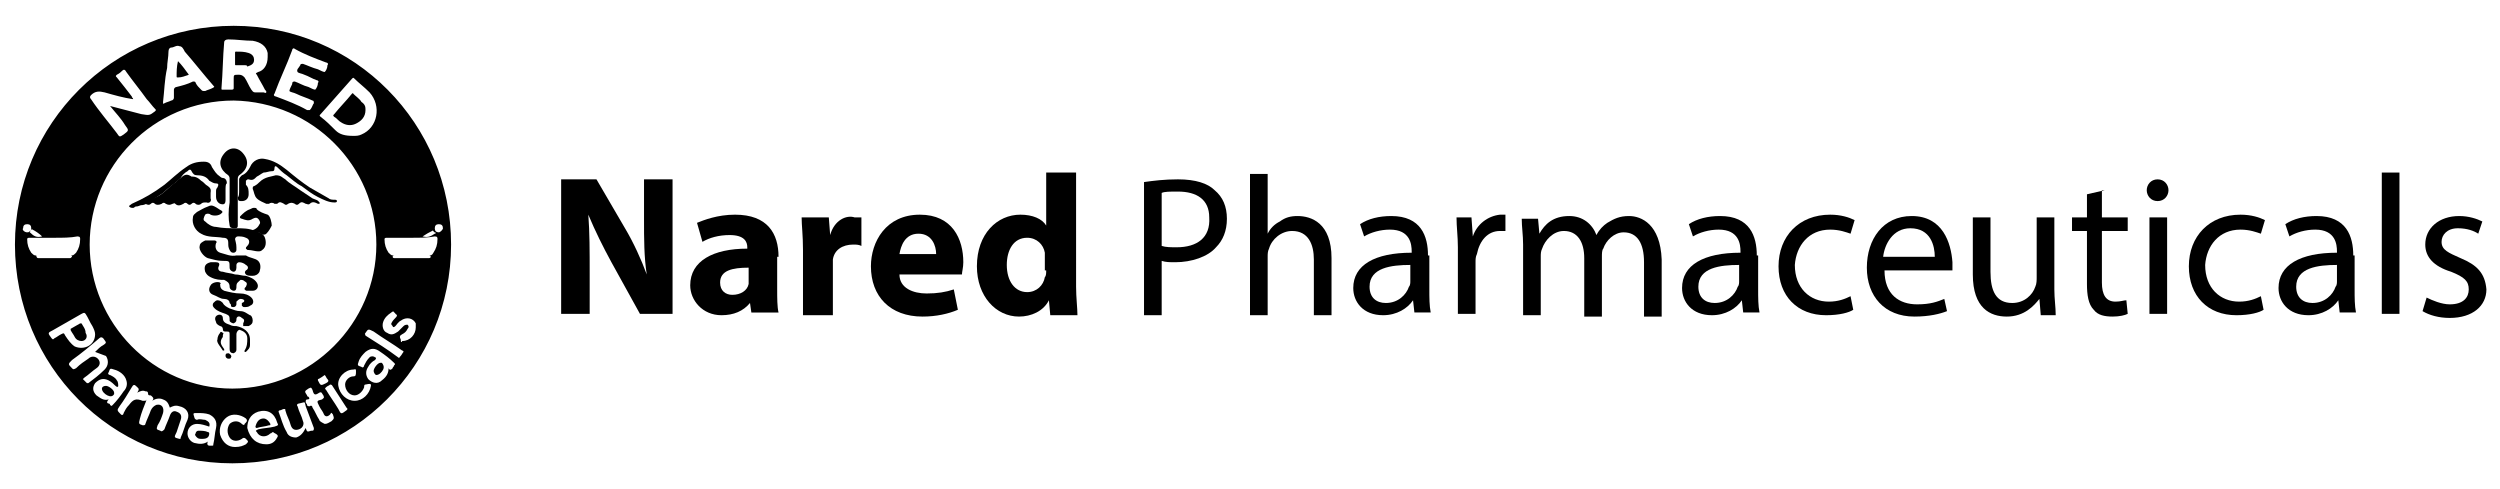 <?xml version="1.0" encoding="utf-8"?>
<!-- Generator: Adobe Illustrator 28.0.0, SVG Export Plug-In . SVG Version: 6.00 Build 0)  -->
<svg version="1.1" id="Layer_1" xmlns="http://www.w3.org/2000/svg" xmlns:xlink="http://www.w3.org/1999/xlink" x="0px" y="0px"
	 viewBox="0 0 184 36" style="enable-background:new 0 0 184 36;" xml:space="preserve">
<g>
	<path d="M33.2,18c0,8.9-7.2,16.1-16.1,16.1c-8.9,0-16-7.2-16-16.1c0-8.9,7.2-16.1,16.1-16.1C26.1,1.9,33.2,9.1,33.2,18z M27.7,18
		c0-5.8-4.7-10.5-10.5-10.6C11.3,7.4,6.6,12.2,6.6,18c0,5.8,4.7,10.6,10.5,10.6C22.9,28.6,27.7,23.8,27.7,18z M8.1,7.8
		C8.9,8,9.6,8.2,10.4,8.4c0.6,0.1,0.6,0.1,1-0.2c0.1-0.1,0.1-0.1,0-0.2c-0.2-0.2-0.4-0.5-0.6-0.7c-0.5-0.7-1-1.3-1.5-2
		C9.2,5.1,9.1,5.1,9,5.2C8.9,5.3,8.8,5.4,8.6,5.5c-0.1,0.1-0.1,0.1,0,0.2c0.4,0.5,0.8,1,1.1,1.4c0,0.1,0.1,0.1,0.1,0.2
		C9.1,7.2,8.4,7,7.7,6.8C7.3,6.7,7,6.7,6.7,7c-0.1,0.1-0.1,0.2,0,0.3C7.3,8.2,8,9,8.6,9.8c0.2,0.3,0.2,0.3,0.5,0.1
		c0.4-0.3,0.4-0.3,0.1-0.7C8.9,8.7,8.5,8.3,8.1,7.8z M19.7,4.2c0-0.1,0-0.2,0-0.3c-0.1-0.5-0.5-0.8-1.1-0.9C18,3,17.4,2.9,16.8,2.9
		c-0.2,0-0.3,0.1-0.3,0.2c-0.1,1.1-0.1,2.2-0.2,3.4c0,0.1,0,0.1,0.1,0.1c0.2,0,0.4,0,0.6,0c0.1,0,0.2,0,0.2-0.1c0-0.2,0-0.4,0-0.7
		c0-0.3,0-0.3,0.4-0.3c0.2,0,0.3,0.1,0.4,0.2c0.2,0.3,0.3,0.6,0.5,0.9c0.1,0.1,0.1,0.2,0.3,0.2c0.2,0,0.4,0,0.6,0
		c0.1,0,0.1,0.1,0.2,0c0-0.1,0-0.1-0.1-0.2c-0.2-0.4-0.4-0.7-0.6-1.1c-0.1-0.1-0.1-0.1,0.1-0.2C19.4,5.2,19.7,4.8,19.7,4.2z M26,10
		c0.2,0,0.4,0,0.6-0.1c1.2-0.5,1.5-2.1,0.6-3.1c-0.4-0.4-0.8-0.7-1.1-1c-0.1-0.1-0.1-0.1-0.2,0c-0.8,0.9-1.5,1.7-2.3,2.6
		c-0.1,0.1-0.1,0.1,0,0.2c0.4,0.3,0.7,0.6,1.1,1C25,9.9,25.4,10,26,10z M22.8,8.1C22.9,8.1,22.9,8.1,22.8,8.1
		C23,7.9,23,7.7,23.1,7.6c0-0.1,0-0.2-0.1-0.2c-0.4-0.2-0.8-0.3-1.2-0.5c-0.2-0.1-0.4-0.1-0.5-0.2c0-0.1,0.1-0.3,0.2-0.5
		C21.5,6,21.6,6,21.7,6c0.3,0.1,0.6,0.3,1,0.4c0.2,0.1,0.4,0.2,0.5,0.2c0.1-0.1,0.2-0.3,0.2-0.5c0.1-0.1,0-0.2-0.1-0.2
		c-0.3-0.1-0.6-0.3-0.9-0.4c-0.2-0.1-0.4-0.1-0.5-0.2c-0.1-0.2,0.1-0.3,0.2-0.5c0-0.1,0.1-0.1,0.2-0.1C22.6,4.8,23,5,23.4,5.1
		c0.2,0.1,0.4,0.2,0.5,0.2c0.1-0.1,0.2-0.3,0.2-0.5c0.1-0.1,0-0.2-0.1-0.2c-0.8-0.3-1.6-0.6-2.3-1c-0.1-0.1-0.2,0-0.2,0.1
		c-0.4,1.1-0.9,2.1-1.3,3.2c-0.1,0.1,0,0.2,0.1,0.2c0.8,0.3,1.6,0.6,2.3,1C22.7,8.1,22.8,8.1,22.8,8.1z M12,7.5c0,0.1,0,0.2,0.1,0.1
		c0.2-0.1,0.3-0.1,0.5-0.2c0.1,0,0.2-0.1,0.2-0.2c0-0.2,0-0.4,0-0.6c0-0.1,0.1-0.2,0.2-0.2c0.4-0.1,0.8-0.2,1.2-0.4
		c0.1,0,0.2,0,0.2,0.1c0.1,0.2,0.2,0.3,0.4,0.5c0.1,0.1,0.1,0.1,0.3,0.1c0.2-0.1,0.3-0.1,0.5-0.2c0.2-0.1,0.2-0.1,0.1-0.2
		c-0.7-0.8-1.4-1.7-2.1-2.5c-0.1-0.2-0.2-0.4-0.4-0.4c-0.2-0.1-0.4,0.1-0.6,0.1c-0.1,0-0.2,0.1-0.2,0.3c0,0.4-0.1,0.8-0.1,1.2
		C12.1,5.9,12.1,6.7,12,7.5z M10.8,29.4c-0.2,0.5-0.4,1-0.5,1.4c-0.1,0.4-0.1,0.4,0.2,0.5c0.1,0,0.2,0,0.2-0.1
		c0.1-0.3,0.3-0.7,0.4-1c0.1-0.2,0.2-0.3,0.4-0.4c0.4-0.1,0.6,0.2,0.5,0.6c-0.1,0.3-0.2,0.6-0.4,0.9c-0.1,0.3-0.1,0.3,0.2,0.4
		c0.1,0.1,0.2,0,0.3-0.1c0.1-0.3,0.3-0.7,0.4-1c0.1-0.3,0.3-0.4,0.5-0.3c0.3,0.1,0.4,0.3,0.3,0.6c-0.1,0.3-0.2,0.6-0.3,0.9
		c-0.2,0.4-0.2,0.4,0.2,0.5c0,0,0,0,0,0c0.1,0,0.1,0,0.1-0.1c0.2-0.4,0.3-0.9,0.5-1.3c0.2-0.5-0.1-0.9-0.6-1c-0.3-0.1-0.5,0-0.7,0.1
		c-0.1-0.3-0.2-0.5-0.5-0.6c-0.2-0.1-0.5-0.1-0.8,0.1c0.2-0.2,0-0.3-0.1-0.4c-0.1,0-0.2,0-0.2-0.1c0-0.2-0.1-0.2-0.2-0.2
		c-0.2-0.1-0.4,0-0.6,0.1c0.2-0.3,0.1-0.3-0.1-0.5c-0.1-0.1-0.2-0.1-0.3,0.1c-0.3,0.5-0.6,1-0.9,1.4c-0.2,0.3-0.2,0.3,0.1,0.6
		c0.1,0.1,0.2,0,0.2-0.1c0.1-0.2,0.2-0.4,0.4-0.6c0.3-0.4,0.5-0.5,1-0.3C10.7,29.5,10.8,29.5,10.8,29.4z M4,17.5c-0.6,0-1.2,0-1.8,0
		c-0.1,0-0.2,0-0.2,0.1c0,0.4,0.1,0.7,0.3,1c0.1,0.1,0.2,0.2,0.3,0.2c0.9,0,1.8,0,2.7,0c0.1,0,0.2-0.1,0.3-0.2
		c0.2-0.3,0.3-0.6,0.3-1c0-0.1,0-0.2-0.2-0.2C5.2,17.5,4.6,17.5,4,17.5z M30.3,17.5c-0.6,0-1.2,0-1.8,0c-0.1,0-0.2,0-0.2,0.1
		c0,0.4,0.1,0.7,0.3,1c0.1,0.1,0.2,0.2,0.3,0.2c0.9,0,1.8,0,2.7,0c0.1,0,0.2,0,0.3-0.2c0.2-0.3,0.3-0.6,0.3-1c0-0.1,0-0.2-0.2-0.2
		C31.5,17.5,30.9,17.5,30.3,17.5z M7,24.6c0-0.2-0.1-0.4-0.2-0.6c-0.2-0.3-0.3-0.6-0.5-0.9C6.2,23,6.2,23,6,23.1
		c-0.7,0.4-1.4,0.8-2.1,1.2c-0.4,0.2-0.4,0.2-0.1,0.6c0.1,0.1,0.1,0.1,0.2,0c0.2-0.1,0.3-0.2,0.5-0.3c0.2-0.1,0.2-0.1,0.3,0.1
		C5,25,5.2,25.3,5.5,25.5C6.2,25.8,7,25.4,7,24.6z M7,25.9C7,25.9,7,25.9,7,25.9c0.2-0.2,0.4-0.4,0.6-0.5c0.3-0.2,0.2-0.2,0-0.5
		c-0.1-0.1-0.2-0.1-0.3,0C6.6,25.5,6,26,5.3,26.5C5,26.8,5,26.8,5.3,27.1c0.1,0.1,0.1,0.1,0.3,0c0.3-0.3,0.6-0.5,0.9-0.7
		c0.2-0.2,0.5-0.2,0.7,0c0.2,0.2,0.2,0.5-0.1,0.7c-0.3,0.2-0.6,0.5-0.9,0.7c0,0-0.1,0.1-0.1,0.1c0.1,0.1,0.2,0.2,0.3,0.3
		c0,0,0.1,0,0.1,0c0.4-0.3,0.8-0.6,1.2-1c0.3-0.3,0.3-0.7,0.1-1C7.5,26.1,7.3,26,7,25.9z M28.6,27.1c0.1,0.2,0.2,0.1,0.3,0
		c0-0.1,0.1-0.1,0.1-0.2c0.1-0.1,0.1-0.1,0-0.2c-0.3-0.3-0.7-0.6-1-0.8c-0.4-0.3-0.7-0.3-1.1,0c-0.2,0.2-0.4,0.4-0.5,0.7
		c-0.1,0.3-0.1,0.3,0.2,0.4c0.1,0.1,0.2,0,0.2-0.1c0.1-0.2,0.2-0.4,0.4-0.6c0.1-0.1,0.3-0.1,0.4,0c0.1,0,0.1,0.1,0,0.2
		c-0.2,0.1-0.4,0.3-0.5,0.5c-0.2,0.3-0.2,0.6,0,0.9c0.3,0.3,0.7,0.4,1,0.1C28.5,27.7,28.6,27.4,28.6,27.1z M8,29.4
		c-0.2,0.2-0.1,0.3,0,0.3c0.1,0,0.1,0.1,0.1,0.1c0.1,0.1,0.1,0.1,0.2,0c0.3-0.3,0.6-0.7,0.8-1c0.2-0.2,0.3-0.5,0.2-0.8
		c-0.1-0.4-0.5-0.7-0.9-0.8c-0.3-0.1-0.3-0.1-0.4,0.2c-0.1,0.1,0,0.2,0.1,0.2c0.2,0.1,0.4,0.2,0.5,0.4c0.1,0.1,0.1,0.3,0.1,0.4
		c0,0.1-0.1,0.1-0.2,0C8.4,28.3,8.2,28.1,8,28c-0.4-0.2-0.7-0.1-1,0.2c-0.2,0.3-0.2,0.6,0.1,0.9C7.4,29.3,7.6,29.5,8,29.4z
		 M15.3,32.5c-0.1,0.2,0,0.3,0.1,0.3c0.1,0,0.2,0,0.2,0c0.1,0,0.1,0,0.1-0.1c0.1-0.4,0.1-0.8,0.2-1.2c0.1-0.5-0.1-0.8-0.5-1
		c-0.3-0.1-0.6-0.1-0.9-0.1c-0.3,0-0.3,0-0.2,0.3c0,0.1,0.1,0.2,0.2,0.2c0.2-0.1,0.4,0,0.6,0c0.2,0.1,0.4,0.2,0.3,0.5
		c-0.3-0.1-0.6-0.2-0.9-0.2c-0.4,0-0.7,0.3-0.7,0.7c0,0.3,0.2,0.6,0.5,0.7C14.7,32.7,15,32.7,15.3,32.5z M19.6,32.7
		c0.3,0,0.6-0.1,0.8-0.5c0,0,0.1-0.1,0-0.2c-0.1-0.1-0.2-0.1-0.3-0.2c-0.1,0-0.1,0.1-0.2,0.1c-0.3,0.3-0.8,0.3-1-0.1
		c-0.1-0.1-0.1-0.1,0.1-0.2c0.4-0.1,0.8-0.1,1.2-0.2c0.3-0.1,0.3-0.1,0.2-0.3c-0.2-0.7-0.7-1-1.4-0.8c-0.6,0.2-0.8,0.7-0.8,1.2
		C18.4,32.3,18.9,32.7,19.6,32.7z M22.5,31.5c0.1,0.3,0.1,0.3,0.4,0.2c0,0,0.1,0,0.1,0c0.1,0,0.1-0.1,0.1-0.2
		c-0.2-0.5-0.4-1.1-0.6-1.6c-0.1-0.4,0-0.3-0.5-0.2c-0.1,0-0.2,0.1-0.1,0.2c0.1,0.4,0.3,0.7,0.4,1.1c0.1,0.2,0,0.5-0.3,0.6
		c-0.3,0.1-0.5,0-0.6-0.3c-0.1-0.4-0.3-0.7-0.4-1.1c0-0.1,0-0.1-0.1-0.1c-0.1,0-0.2,0.1-0.3,0.1c-0.1,0-0.1,0.1-0.1,0.1
		c0.2,0.5,0.3,1,0.6,1.5c0.1,0.3,0.4,0.4,0.7,0.4C22.1,32.1,22.3,31.9,22.5,31.5z M30.6,24.1c0-0.1,0-0.2,0-0.3
		c-0.2-0.4-0.7-0.5-1.1-0.2c-0.2,0.1-0.3,0.3-0.4,0.4c-0.1,0.1-0.2,0.1-0.2,0c-0.1-0.1-0.1-0.1-0.1-0.2c0.1-0.2,0.2-0.3,0.3-0.4
		c0.1-0.1,0.2-0.2,0-0.3c0,0,0-0.1-0.1-0.1c0-0.1-0.1-0.1-0.2,0c-0.3,0.2-0.5,0.4-0.6,0.7c-0.1,0.3,0,0.7,0.3,0.8
		c0.3,0.2,0.5,0.1,0.8-0.1c0.1-0.1,0.2-0.2,0.4-0.4c0.1-0.1,0.2-0.1,0.3-0.1c0.1,0.1,0.1,0.2,0,0.3c-0.1,0.2-0.2,0.3-0.4,0.4
		c-0.2,0.1-0.2,0.2-0.1,0.4c0,0,0,0.1,0,0.1c0,0.1,0.1,0.1,0.1,0C30.2,25.1,30.6,24.6,30.6,24.1z M26.1,29.5c0.6,0,1.1-0.5,1.2-1.1
		c0,0,0-0.1,0-0.1c-0.1-0.1-0.3,0-0.4,0c-0.1,0-0.1,0.1-0.1,0.2c-0.1,0.3-0.4,0.6-0.7,0.6c-0.4,0-0.7-0.4-0.7-0.8
		c0-0.3,0.3-0.6,0.6-0.6c0.2,0,0.2-0.1,0.2-0.4c0-0.2-0.1-0.1-0.2-0.1c-0.6,0-1.2,0.6-1.1,1.2C25,29,25.5,29.5,26.1,29.5z
		 M17.3,32.9c0.4,0,0.6-0.1,0.8-0.2c0.2-0.2,0.2-0.2,0-0.4c-0.1-0.1-0.2-0.1-0.3,0c-0.3,0.2-0.7,0.2-0.9-0.1c-0.2-0.3-0.2-0.7,0-1
		c0.2-0.2,0.6-0.3,0.9,0c0.1,0.1,0.2,0.1,0.2,0c0,0,0.1-0.1,0.1-0.1c0.1-0.1,0.1-0.2,0-0.3c-0.4-0.3-1-0.4-1.4-0.1
		c-0.4,0.3-0.6,0.8-0.5,1.3C16.4,32.6,16.8,32.9,17.3,32.9z M23.9,31.2c0.2,0,0.3-0.1,0.5-0.2c0.2-0.2,0.2-0.2,0.1-0.5
		c-0.1-0.1-0.1-0.2-0.2,0c-0.2,0.2-0.4,0.2-0.5-0.1c-0.1-0.2-0.2-0.3-0.3-0.5c-0.2-0.4-0.2-0.4,0.2-0.5c0.1-0.1,0.2-0.1,0.1-0.3
		c-0.1-0.1-0.1-0.3-0.3-0.2c-0.3,0.2-0.4,0.2-0.5-0.2c-0.1-0.2-0.1-0.2-0.3-0.1c-0.3,0.2-0.3,0.2-0.1,0.5c0,0,0,0.1,0.1,0.1
		c0.1,0.1,0.1,0.2-0.1,0.2c-0.1,0-0.1,0.1-0.1,0.2c0,0.1,0.1,0.1,0.1,0.2c0,0.1,0.1,0.1,0.2,0.1c0.1-0.1,0.2,0,0.2,0.1
		c0.2,0.3,0.3,0.6,0.5,0.9C23.5,31,23.7,31.1,23.9,31.2z M29.7,25.9c0-0.1-0.1-0.1-0.1-0.1c-0.7-0.5-1.4-0.9-2.1-1.4
		c-0.4-0.2-0.4-0.2-0.6,0.1c-0.1,0.1,0,0.1,0,0.2c0.8,0.5,1.6,1,2.4,1.6c0,0,0.1,0.1,0.1,0C29.6,26.1,29.6,26,29.7,25.9z M24.3,28.3
		c-0.1,0.1-0.2,0.1-0.3,0.2c-0.1,0.1-0.1,0.1,0,0.2c0.3,0.5,0.6,0.9,0.9,1.4c0.2,0.4,0.2,0.4,0.6,0.1c0.1-0.1,0.1-0.1,0-0.2
		c-0.4-0.6-0.7-1.1-1.1-1.7C24.4,28.4,24.4,28.3,24.3,28.3z M32.6,16.8c0-0.2-0.1-0.3-0.3-0.3c-0.2,0-0.3,0.1-0.3,0.3
		c0,0.2,0.1,0.3,0.3,0.3C32.4,17.1,32.6,16.9,32.6,16.8z M2,17.1c0.2,0,0.3-0.1,0.3-0.3c0-0.2-0.1-0.3-0.3-0.3
		c-0.2,0-0.3,0.1-0.3,0.3C1.6,16.9,1.8,17.1,2,17.1z M3.9,19c0.4,0,0.8,0,1.2,0c0.1,0,0.1,0,0.2-0.1c0-0.1-0.1-0.1-0.1-0.1
		c-0.8,0-1.6,0-2.4,0c-0.1,0-0.2,0-0.1,0.1c0,0.1,0.1,0.1,0.2,0.1C3.1,19,3.5,19,3.9,19z M30.3,19c0.4,0,0.8,0,1.2,0
		c0.1,0,0.2,0,0.2-0.1c0-0.1-0.1-0.1-0.2-0.1c-0.8,0-1.6,0-2.4,0c-0.1,0-0.2,0-0.2,0.1c0,0.1,0.1,0.1,0.2,0.1
		C29.5,19,29.9,19,30.3,19z M23.9,27.6c0,0-0.4,0.3-0.5,0.3c0,0,0,0.1,0,0.1c0.2,0.4,0.2,0.4,0.6,0.2c0.2-0.1,0.2-0.2,0.1-0.3
		C24,27.8,24,27.7,23.9,27.6z M31.1,17.4c0.4,0.1,0.6,0,0.9-0.2c0.1,0,0.1-0.1,0-0.1c-0.1,0-0.1-0.2-0.2-0.1
		C31.6,17.1,31.4,17.2,31.1,17.4z M3.1,17.4c-0.2-0.2-0.5-0.4-0.7-0.5c-0.1-0.1-0.1,0.1-0.2,0.1c-0.1,0,0,0.1,0,0.1
		C2.5,17.4,2.7,17.5,3.1,17.4z"/>
	<path d="M15.5,14.2c0,0.2,0,0.3,0,0.4c0.1,0.2-0.1,0.4-0.3,0.3c-0.2,0-0.3,0-0.4,0.1c-0.1,0.1-0.3,0.1-0.4,0
		c-0.1-0.1-0.2-0.1-0.3,0c-0.1,0.1-0.2,0.1-0.3,0c-0.1-0.1-0.2-0.1-0.3,0c-0.2,0.1-0.4,0.2-0.6,0c-0.1-0.1-0.1,0-0.2,0
		c-0.2,0.1-0.3,0.1-0.5,0c-0.1-0.1-0.2-0.1-0.3,0c-0.2,0.1-0.4,0.1-0.5,0c-0.1-0.1-0.2-0.1-0.3,0c-0.1,0.1-0.2,0.1-0.4,0
		c-0.1,0-0.1-0.1-0.1-0.1c0-0.1,0.1-0.1,0.1-0.1c0.3,0,0.6-0.2,0.8-0.3c0.5-0.2,0.9-0.7,1.3-1c0.2-0.1,0.3-0.3,0.5-0.4
		c0.3-0.3,0.5-0.3,0.8-0.1c0,0,0.1,0,0.1,0c0.2,0,0.4,0.1,0.6,0.3c0.2,0.1,0.3,0.3,0.5,0.4C15.6,13.9,15.5,14.1,15.5,14.2z"/>
	<path d="M20.3,12.9c0.4,0,0.5,0.2,0.7,0.3c0.3,0.3,0.7,0.5,1.1,0.8c0.3,0.2,0.6,0.4,0.9,0.6c0.2,0.1,0.4,0.1,0.5,0.3
		c0,0,0.1,0,0,0.1c0,0-0.1,0-0.1,0c-0.2-0.1-0.4-0.2-0.6,0c-0.1,0.1-0.2,0-0.3,0c-0.2-0.1-0.3-0.2-0.5,0c-0.1,0.1-0.2,0.1-0.3,0
		c-0.2-0.1-0.3-0.1-0.5,0c-0.1,0.1-0.2,0.1-0.3,0c-0.2-0.1-0.3-0.2-0.5,0c-0.1,0-0.1,0-0.2,0c-0.1-0.1-0.3-0.1-0.4,0
		c-0.1,0-0.1,0-0.2,0c-0.2-0.1-0.5-0.2-0.7-0.4c-0.2-0.2-0.2-0.5-0.3-0.7c0-0.1,0-0.2,0.1-0.2c0.2-0.1,0.3-0.2,0.4-0.3
		C19.5,13,20,13,20.3,12.9z"/>
	<path d="M17.4,18.2c0,0.1,0,0.2,0,0.2c0,0.1-0.1,0.2-0.2,0.2c-0.1,0-0.2,0-0.3-0.2c-0.1-0.2-0.1-0.3-0.1-0.5c0-0.3-0.1-0.4-0.4-0.4
		c-0.5-0.1-1.1,0-1.6-0.3c-0.4-0.2-0.7-0.7-0.6-1.2c0-0.2,0.2-0.3,0.3-0.4c0.2-0.1,0.5-0.3,0.8-0.4c0.2-0.1,0.3-0.1,0.5,0
		c0.2,0.1,0.3,0.2,0.5,0.3c0.1,0.1,0.1,0.1,0,0.2c-0.2,0.2-0.6,0.2-0.8,0.1c-0.1-0.1-0.3-0.1-0.4,0c-0.1,0.2-0.2,0.4,0,0.5
		c0.2,0.2,0.5,0.4,0.8,0.4c0.5,0.1,1,0.1,1.5,0.1c0.5,0,0.9,0,1.4,0.2c0.3,0.1,0.6,0.2,0.7,0.5c0.1,0.3,0.1,0.7-0.2,0.9
		c-0.1,0.1-0.2,0.1-0.3,0.1c-0.2,0-0.5-0.1-0.7-0.1c-0.1,0-0.1,0-0.2-0.1c0-0.1,0-0.1,0.1-0.2c0.2-0.2,0.2-0.5-0.1-0.6
		c-0.2-0.1-0.4-0.1-0.6-0.1c-0.1,0-0.2,0.1-0.2,0.2C17.4,18,17.4,18.1,17.4,18.2C17.4,18.2,17.4,18.2,17.4,18.2z"/>
	<path d="M16.6,14c0,0.2,0,0.5,0,0.7c0,0.3-0.1,0.4-0.4,0.3c-0.2-0.1-0.3-0.3-0.3-0.5c0-0.1,0-0.2,0-0.4c0-0.1,0-0.2,0.1-0.3
		c0.1-0.2,0.1-0.3-0.1-0.3c-0.2,0-0.3-0.1-0.5-0.2c-0.2-0.3-0.5-0.4-0.9-0.4c-0.2,0-0.3-0.1-0.4-0.3c-0.1-0.2-0.2-0.1-0.3,0
		c-0.2,0.1-0.4,0.3-0.5,0.5c-0.4,0.4-0.9,0.7-1.3,1.1c-0.3,0.2-0.6,0.4-0.9,0.6c-0.2,0.1-0.4,0.3-0.7,0.3c-0.1,0-0.2,0.1-0.4,0.1
		c-0.1,0-0.1,0.1-0.2,0.1c-0.1,0-0.2,0-0.3-0.1c0-0.1,0.1-0.1,0.2-0.2c0.9-0.4,1.6-0.8,2.4-1.4c0.5-0.4,1-0.9,1.6-1.3
		c0.4-0.3,0.8-0.4,1.3-0.4c0.3,0,0.5,0.1,0.6,0.4c0.2,0.3,0.3,0.5,0.6,0.7c0,0,0.1,0.1,0.2,0.1c0.2,0,0.3,0.2,0.3,0.4
		C16.6,13.5,16.6,13.8,16.6,14C16.6,14,16.6,14,16.6,14z"/>
	<path d="M17.6,14c0-0.3,0-0.6,0-0.8c0-0.1,0.1-0.2,0.2-0.3c0.3-0.1,0.5-0.4,0.6-0.6c0.2-0.5,0.7-0.7,1.1-0.6
		c0.6,0.1,1.1,0.4,1.6,0.8c0.6,0.5,1.1,0.9,1.7,1.3c0.5,0.3,0.9,0.5,1.4,0.8c0.1,0.1,0.3,0.1,0.4,0.1c0.1,0,0.2,0,0.2,0.1
		c0,0.1-0.1,0.1-0.2,0.1c-0.4,0-0.8-0.2-1.2-0.4c-0.4-0.2-0.8-0.5-1.2-0.8c-0.4-0.2-0.7-0.5-1.1-0.8c-0.3-0.2-0.5-0.4-0.7-0.6
		c-0.1-0.1-0.2-0.1-0.2,0.1c0,0.2-0.1,0.2-0.2,0.2c-0.2,0-0.4,0.1-0.6,0.1c-0.2,0.1-0.3,0.2-0.5,0.3c-0.2,0.2-0.3,0.3-0.6,0.2
		c-0.1,0-0.1,0-0.2,0.1c0,0.1,0,0.2,0,0.3c0.2,0.2,0.2,0.4,0.2,0.7c0,0.3-0.2,0.5-0.5,0.5c-0.2,0-0.3,0-0.3-0.3
		C17.6,14.5,17.6,14.2,17.6,14C17.6,14,17.6,14,17.6,14z"/>
	<path d="M16.9,14.9c0-0.6,0-1.2,0-1.7c0-0.1,0-0.2-0.1-0.3c-0.6-0.4-0.8-1-0.3-1.6c0.4-0.5,1-0.5,1.4,0c0.5,0.6,0.3,1.2-0.3,1.6
		c-0.1,0.1-0.1,0.2-0.1,0.3c0,0.5,0,1,0,1.5c0,0.6,0,1.3,0,1.9c0,0.2-0.1,0.2-0.3,0.2c-0.2,0-0.3-0.1-0.3-0.2
		C16.8,16.1,16.8,15.5,16.9,14.9C16.8,14.9,16.8,14.9,16.9,14.9z"/>
	<path d="M15.5,17.7c0.1,0,0.2,0,0.3,0c0.1,0,0.2,0.1,0.1,0.2c-0.1,0.3,0,0.6,0.3,0.7c0.4,0.1,0.8,0.3,1.2,0.2c0.2,0,0.5,0,0.7,0
		c0,0,0,0,0,0c0.3,0.2,0.7,0.2,0.9,0.4c0.2,0.2,0.2,0.5,0.1,0.8c-0.1,0.2-0.3,0.3-0.5,0.3c-0.2,0-0.4,0-0.5-0.1
		c-0.1-0.1-0.1-0.2,0-0.3c0.2-0.1,0.2-0.3,0-0.4c-0.1-0.1-0.3-0.2-0.5-0.2c-0.1,0-0.2,0.1-0.2,0.2c0,0.1,0,0.2,0,0.2
		c0,0.2-0.1,0.3-0.2,0.3c-0.1,0-0.3-0.1-0.3-0.3c0-0.5,0-0.5-0.5-0.5c-0.4,0-0.7-0.1-1.1-0.2c-0.3-0.1-0.7-0.6-0.6-0.9
		c0-0.2,0.2-0.3,0.4-0.4c0.1,0,0.2,0,0.2,0C15.4,17.7,15.4,17.7,15.5,17.7C15.5,17.7,15.5,17.7,15.5,17.7z"/>
	<path d="M17.4,21.1c0,0.1,0,0.3-0.2,0.3c-0.1,0-0.3-0.1-0.3-0.3c0-0.3-0.2-0.4-0.4-0.5c-0.3,0-0.6,0-1-0.2
		c-0.2-0.1-0.3-0.2-0.4-0.4c-0.1-0.4,0-0.6,0.4-0.7c0.1,0,0.3,0,0.4,0c0.2,0,0.3,0.1,0.2,0.3c-0.1,0.2,0,0.4,0.3,0.4
		c0.3,0.1,0.6,0.1,0.9,0.2c0.3,0,0.5,0.1,0.8,0.1c0.3,0.1,0.6,0.2,0.8,0.5c0.2,0.3,0,0.6-0.3,0.6c-0.1,0-0.3,0-0.4,0
		c-0.1,0-0.1,0-0.2-0.1c0-0.1,0-0.1,0.1-0.2c0.1-0.2,0.1-0.3-0.1-0.4c-0.1-0.1-0.2-0.1-0.3-0.1C17.5,20.8,17.4,20.8,17.4,21.1z"/>
	<path d="M17.7,22c-0.1,0-0.2,0.1-0.3,0.2c0,0.1,0,0.1,0,0.2c0,0.1-0.1,0.2-0.2,0.2c-0.1,0-0.2,0-0.2-0.1c0-0.1,0-0.1-0.1-0.2
		c0-0.2-0.2-0.3-0.4-0.3c-0.3,0-0.5-0.2-0.8-0.3c-0.3-0.1-0.4-0.4-0.2-0.7c0.1-0.2,0.5-0.3,0.7-0.2c0,0,0.1,0.1,0,0.1
		c0,0.3,0.1,0.4,0.3,0.5c0.4,0.1,0.8,0.2,1.2,0.2c0.3,0,0.6,0.1,0.8,0.3c0.2,0.2,0.2,0.5-0.1,0.6c-0.1,0.1-0.3,0.1-0.4,0.1
		c-0.1,0-0.1,0-0.2-0.1c0-0.1,0-0.1,0-0.2C18.1,22.2,18,22,17.7,22z"/>
	<path d="M18.7,15.3c0.1,0,0.2,0,0.2,0.1c0.2,0.2,0.5,0.3,0.8,0.4c0.2,0.1,0.3,0.6,0.3,0.8c-0.1,0.2-0.2,0.4-0.4,0.6
		c-0.1,0.1-0.3,0.1-0.4,0c-0.1-0.1-0.3-0.1-0.4-0.1c-0.1,0-0.2,0-0.2-0.1c0-0.1,0.1-0.1,0.1-0.1c0.2-0.1,0.3-0.2,0.4-0.4
		c0.1-0.1,0-0.3-0.1-0.4c-0.1-0.1-0.2-0.1-0.4,0c-0.3,0.2-0.5,0.1-0.8,0c-0.1,0-0.2-0.1-0.1-0.2c0.2-0.2,0.4-0.4,0.7-0.5
		C18.6,15.3,18.6,15.3,18.7,15.3z"/>
	<path d="M17.4,25.2c0,0.2,0,0.3,0,0.5c0,0.1,0,0.2-0.2,0.3c-0.2,0-0.3-0.1-0.3-0.3c0-0.3,0-0.7,0-1c0-0.3,0-0.3-0.3-0.3
		c-0.1,0-0.2,0-0.2-0.2c0-0.1-0.1-0.2-0.2-0.2c-0.2-0.1-0.3-0.2-0.3-0.3c-0.1-0.2-0.1-0.4,0.1-0.5c0.2-0.1,0.4,0,0.4,0.2
		c0,0.3,0.2,0.4,0.5,0.5c0.2,0.1,0.3,0.1,0.5,0.1c0.5,0.1,1,0.4,1,1c0,0.1,0,0.2,0,0.4c0,0.2-0.1,0.3-0.3,0.5c0,0-0.1,0-0.1,0
		c0,0,0-0.1,0-0.1c0.2-0.3,0.2-0.6,0.2-0.9c0-0.3-0.2-0.5-0.5-0.6c-0.1-0.1-0.3,0.1-0.3,0.3C17.4,24.8,17.4,25,17.4,25.2
		C17.4,25.2,17.4,25.2,17.4,25.2z"/>
	<path d="M17.4,23.5c0,0.1,0,0.2-0.2,0.3c-0.1,0-0.3-0.1-0.3-0.2c0,0,0-0.1,0-0.1c0-0.3-0.1-0.3-0.3-0.4c-0.3-0.1-0.6-0.2-0.8-0.4
		c-0.1-0.1-0.2-0.2-0.1-0.4c0.1-0.1,0.2-0.2,0.3-0.2c0.2,0,0.3,0.1,0.4,0.2c0.1,0.2,0.3,0.3,0.5,0.4c0.3,0.1,0.5,0.2,0.8,0.2
		c0.3,0,0.5,0.2,0.7,0.3c0.1,0,0.2,0.2,0.2,0.4c0,0.2-0.1,0.3-0.3,0.4c0,0-0.1,0-0.2,0c-0.1,0-0.1,0-0.2,0c0-0.1,0-0.1,0-0.2
		c0.1-0.2,0.1-0.3-0.1-0.4C17.6,23.2,17.4,23.3,17.4,23.5z"/>
	<path d="M16,25c0-0.2,0.1-0.4,0.2-0.5c0-0.1,0.1-0.1,0.2,0c0.1,0,0,0.1,0,0.2c0,0,0,0,0,0.1c-0.3,0.4-0.1,0.6,0.1,0.9
		c0,0,0,0,0,0.1c0,0-0.1,0-0.1,0C16.3,25.6,15.9,25.2,16,25z"/>
	<path d="M16.8,26.4c-0.1,0-0.2-0.1-0.2-0.2c0-0.1,0-0.2,0.2-0.2c0.1,0,0.3,0.2,0.2,0.3C17,26.4,16.9,26.4,16.8,26.4z"/>
	<path d="M18,4.8c-0.2,0-0.4,0-0.6,0c-0.1,0-0.1,0-0.1-0.1c0-0.3,0-0.5,0-0.8c0-0.1,0-0.1,0.1-0.1c0.3,0,0.6,0,0.9,0.1
		c0.3,0.1,0.4,0.3,0.4,0.5c0,0.3-0.2,0.4-0.5,0.5C18.2,4.8,18.1,4.8,18,4.8z"/>
	<path d="M26.9,8.1c0,0.5-0.3,0.8-0.7,1c-0.4,0.2-0.8,0.1-1.1-0.1c-0.2-0.1-0.3-0.3-0.5-0.4c-0.1-0.1-0.1-0.1,0-0.2
		c0.4-0.5,0.9-1,1.3-1.5c0,0,0.1-0.1,0.1,0c0.2,0.2,0.5,0.4,0.6,0.6C26.9,7.7,26.9,7.9,26.9,8.1z"/>
	<path d="M13.1,4.5c0.3,0.3,0.5,0.6,0.8,1c-0.3,0.1-0.5,0.2-0.8,0.2c-0.1,0-0.1,0-0.1-0.1C13,5.3,13,4.9,13.1,4.5z"/>
	<path d="M6,25.1c-0.2,0-0.4-0.1-0.5-0.3c-0.1-0.2-0.2-0.3-0.3-0.5c0-0.1,0-0.1,0-0.1c0.2-0.1,0.5-0.3,0.7-0.4c0,0,0.1,0,0.1,0
		c0.1,0.2,0.3,0.4,0.3,0.7C6.5,24.8,6.3,25.1,6,25.1z"/>
	<path d="M27.5,27.3c0-0.2,0.3-0.6,0.5-0.6c0.1,0,0.1,0,0.1,0c0.1,0.1,0.2,0.3,0.1,0.5c-0.1,0.2-0.3,0.4-0.5,0.4
		C27.6,27.6,27.5,27.4,27.5,27.3z"/>
	<path d="M7.8,28.4c0.2,0,0.6,0.3,0.6,0.5c0,0,0,0.1,0,0.1c-0.1,0.2-0.3,0.2-0.5,0.1c-0.2-0.1-0.4-0.3-0.4-0.5
		C7.5,28.5,7.6,28.4,7.8,28.4z"/>
	<path d="M14.9,32.3c-0.2,0-0.3,0-0.4-0.1c-0.1-0.1-0.2-0.2-0.1-0.3c0-0.1,0.1-0.2,0.2-0.2c0.2,0,0.5,0,0.7,0.1
		c0.1,0,0.1,0.1,0.1,0.1C15.4,32.2,15.2,32.3,14.9,32.3z"/>
	<path d="M19.4,30.8c0.2,0,0.4,0.2,0.5,0.4c0,0.1,0,0.1-0.1,0.1c-0.3,0.1-0.6,0.1-0.9,0.2c-0.1,0-0.1-0.1-0.1-0.1
		C18.9,31,19.1,30.8,19.4,30.8z"/>
</g>
<g>
	<path d="M47.4,16.1c0,1.5,0,2.8,0.2,4.1h0c-0.4-1.1-1-2.4-1.6-3.4l-2.1-3.6h-2.6v9.9h2.1v-3c0-1.6,0-3-0.1-4.3l0,0
		c0.5,1.2,1.1,2.4,1.7,3.5l2.1,3.8h2.4v-9.9h-2.1V16.1z"/>
	<path d="M57.3,18.9c0-1.7-0.8-3.1-3.2-3.1c-1.3,0-2.3,0.4-2.8,0.6l0.4,1.4c0.5-0.3,1.2-0.5,2-0.5c1.1,0,1.3,0.5,1.3,0.9v0.1
		c-2.5,0-4.2,0.9-4.2,2.7c0,1.1,0.9,2.2,2.3,2.2c0.9,0,1.6-0.3,2.1-0.9h0l0.1,0.7h2c-0.1-0.4-0.1-1.1-0.1-1.7V18.9z M55.1,20.5
		c0,0.1,0,0.3,0,0.4c-0.1,0.5-0.6,0.8-1.2,0.8c-0.5,0-0.9-0.3-0.9-0.9c0-0.9,0.9-1.1,2.1-1.1V20.5z"/>
	<path d="M61.1,17.3L61.1,17.3l-0.1-1.3H59c0,0.6,0.1,1.3,0.1,2.4v4.8h2.2v-3.6c0-0.2,0-0.4,0-0.5c0.1-0.7,0.7-1.1,1.5-1.1
		c0.2,0,0.4,0,0.6,0.1v-2.1c-0.2,0-0.3,0-0.5,0C62.3,15.8,61.4,16.2,61.1,17.3z"/>
	<path d="M67.7,15.8c-2.5,0-3.6,2-3.6,3.8c0,2.2,1.4,3.7,3.8,3.7c1,0,1.9-0.2,2.6-0.5l-0.3-1.5c-0.6,0.2-1.2,0.3-2,0.3
		c-1,0-2-0.4-2-1.4h4.6c0-0.2,0.1-0.5,0.1-0.9C70.9,17.6,70.1,15.8,67.7,15.8z M66.2,18.7c0.1-0.6,0.4-1.5,1.4-1.5
		c1,0,1.3,0.9,1.3,1.5H66.2z"/>
	<path d="M79.3,12.7H77v3.9h0c-0.3-0.5-1-0.8-1.9-0.8c-1.7,0-3.2,1.4-3.2,3.8c0,2.2,1.4,3.7,3.1,3.7c0.9,0,1.8-0.4,2.2-1.2h0
		l0.1,1.1h2c0-0.5-0.1-1.3-0.1-2.1V12.7z M77,19.9c0,0.2,0,0.4-0.1,0.5c-0.1,0.6-0.6,1.1-1.3,1.1c-0.9,0-1.5-0.8-1.5-2
		c0-1.1,0.5-2,1.5-2c0.7,0,1.2,0.5,1.3,1.1c0,0.1,0,0.3,0,0.4V19.9z"/>
	<path d="M86.7,13.2c-1,0-1.8,0.1-2.5,0.2v9.8h1.3v-4c0.3,0.1,0.6,0.1,1,0.1c1.2,0,2.4-0.4,3-1.1c0.5-0.5,0.8-1.2,0.8-2.1
		c0-0.9-0.3-1.6-0.9-2.1C88.9,13.5,88,13.2,86.7,13.2z M86.6,18.2c-0.4,0-0.8,0-1.1-0.1v-3.9c0.2-0.1,0.6-0.1,1.2-0.1
		c1.4,0,2.3,0.6,2.3,1.9C89.1,17.5,88.1,18.2,86.6,18.2z"/>
	<path d="M95.5,15.9c-0.5,0-0.9,0.1-1.3,0.4c-0.4,0.2-0.7,0.5-0.9,0.9h0v-4.4h-1.3v10.4h1.3v-4.3c0-0.2,0-0.4,0.1-0.6
		c0.2-0.7,0.9-1.3,1.7-1.3c1.2,0,1.6,1,1.6,2.1v4.1H98v-4.2C98,16.4,96.5,15.9,95.5,15.9z"/>
	<path d="M105.1,18.8c0-1.4-0.5-2.9-2.7-2.9c-0.9,0-1.7,0.2-2.3,0.6l0.3,0.9c0.5-0.3,1.2-0.5,1.9-0.5c1.5,0,1.6,1.1,1.6,1.6v0.1
		c-2.7,0-4.3,0.9-4.3,2.6c0,1,0.7,2,2.2,2c1,0,1.8-0.5,2.2-1.1h0l0.1,0.9h1.2c-0.1-0.5-0.1-1.1-0.1-1.7V18.8z M103.8,20.7
		c0,0.1,0,0.3-0.1,0.4c-0.2,0.6-0.8,1.2-1.7,1.2c-0.7,0-1.2-0.4-1.2-1.2c0-1.4,1.6-1.6,3-1.6V20.7z"/>
	<path d="M108.4,17.4L108.4,17.4l-0.1-1.4h-1.1c0,0.7,0.1,1.4,0.1,2.2v4.9h1.3v-3.8c0-0.2,0-0.4,0.1-0.6c0.2-1,0.8-1.7,1.7-1.7
		c0.2,0,0.3,0,0.4,0v-1.2c-0.1,0-0.2,0-0.4,0C109.5,15.9,108.7,16.5,108.4,17.4z"/>
	<path d="M119.9,15.9c-0.7,0-1.1,0.2-1.6,0.5c-0.3,0.2-0.6,0.5-0.8,0.9h0c-0.3-0.8-1-1.4-2-1.4c-1.2,0-1.8,0.6-2.2,1.3h0l-0.1-1.1
		H112c0,0.6,0.1,1.2,0.1,1.9v5.2h1.3v-4.3c0-0.2,0-0.4,0.1-0.6c0.2-0.6,0.8-1.3,1.6-1.3c1,0,1.5,0.8,1.5,2v4.3h1.3v-4.4
		c0-0.2,0-0.5,0.1-0.6c0.2-0.6,0.8-1.2,1.5-1.2c1,0,1.5,0.8,1.5,2.2v4h1.3v-4.2C122.2,16.5,120.8,15.9,119.9,15.9z"/>
	<path d="M129.3,18.8c0-1.4-0.5-2.9-2.7-2.9c-0.9,0-1.7,0.2-2.3,0.6l0.3,0.9c0.5-0.3,1.2-0.5,1.9-0.5c1.5,0,1.6,1.1,1.6,1.6v0.1
		c-2.7,0-4.3,0.9-4.3,2.6c0,1,0.7,2,2.2,2c1,0,1.8-0.5,2.2-1.1h0l0.1,0.9h1.2c-0.1-0.5-0.1-1.1-0.1-1.7V18.8z M128,20.7
		c0,0.1,0,0.3-0.1,0.4c-0.2,0.6-0.8,1.2-1.7,1.2c-0.7,0-1.2-0.4-1.2-1.2c0-1.4,1.6-1.6,3-1.6V20.7z"/>
	<path d="M134.7,16.9c0.7,0,1.2,0.2,1.5,0.3l0.3-1c-0.4-0.2-1-0.4-1.8-0.4c-2.3,0-3.8,1.6-3.8,3.8c0,2.2,1.4,3.6,3.5,3.6
		c1,0,1.7-0.2,2-0.4l-0.2-1c-0.4,0.2-0.9,0.4-1.6,0.4c-1.4,0-2.5-1-2.5-2.7C132.2,18.1,133.1,16.9,134.7,16.9z"/>
	<path d="M140.7,15.9c-2.1,0-3.3,1.7-3.3,3.8s1.3,3.6,3.5,3.6c1.1,0,1.9-0.2,2.4-0.4l-0.2-0.9c-0.5,0.2-1,0.4-2,0.4
		c-1.3,0-2.4-0.7-2.4-2.5h5c0-0.1,0-0.3,0-0.6C143.6,17.9,143,15.9,140.7,15.9z M138.6,18.9c0.1-0.9,0.7-2.1,2-2.1
		c1.5,0,1.8,1.3,1.8,2.1H138.6z"/>
	<path d="M151.2,16h-1.3v4.4c0,0.2,0,0.5-0.1,0.7c-0.2,0.6-0.8,1.2-1.7,1.2c-1.2,0-1.6-0.9-1.6-2.3V16h-1.3v4.2
		c0,2.5,1.3,3.1,2.5,3.1c1.3,0,2-0.8,2.4-1.3h0l0.1,1.2h1.1c0-0.6-0.1-1.2-0.1-1.9V16z"/>
	<path d="M154.9,14l-1.3,0.3V16h-1.1v1h1.1v3.9c0,0.8,0.1,1.5,0.5,1.9c0.3,0.4,0.8,0.5,1.4,0.5c0.5,0,0.9-0.1,1.1-0.2l-0.1-1
		c-0.2,0-0.4,0.1-0.8,0.1c-0.7,0-1-0.5-1-1.4V17h1.9v-1h-1.9V14z"/>
	<rect x="158.2" y="16" width="1.3" height="7.1"/>
	<path d="M158.8,13.2c-0.5,0-0.8,0.4-0.8,0.8c0,0.4,0.3,0.8,0.8,0.8c0.5,0,0.8-0.4,0.8-0.8C159.6,13.6,159.3,13.2,158.8,13.2z"/>
	<path d="M164.9,16.9c0.7,0,1.2,0.2,1.5,0.3l0.3-1c-0.4-0.2-1-0.4-1.8-0.4c-2.3,0-3.8,1.6-3.8,3.8c0,2.2,1.4,3.6,3.5,3.6
		c1,0,1.7-0.2,2-0.4l-0.2-1c-0.4,0.2-0.9,0.4-1.6,0.4c-1.4,0-2.5-1-2.5-2.7C162.4,18.1,163.3,16.9,164.9,16.9z"/>
	<path d="M173.2,18.8c0-1.4-0.5-2.9-2.7-2.9c-0.9,0-1.7,0.2-2.3,0.6l0.3,0.9c0.5-0.3,1.2-0.5,1.9-0.5c1.5,0,1.6,1.1,1.6,1.6v0.1
		c-2.7,0-4.3,0.9-4.3,2.6c0,1,0.7,2,2.2,2c1,0,1.8-0.5,2.2-1.1h0l0.1,0.9h1.2c-0.1-0.5-0.1-1.1-0.1-1.7V18.8z M172,20.7
		c0,0.1,0,0.3-0.1,0.4c-0.2,0.6-0.8,1.2-1.7,1.2c-0.7,0-1.2-0.4-1.2-1.2c0-1.4,1.6-1.6,3-1.6V20.7z"/>
	<rect x="175.3" y="12.7" width="1.3" height="10.4"/>
	<path d="M181.1,19c-0.9-0.4-1.4-0.6-1.4-1.2c0-0.5,0.4-1,1.2-1c0.7,0,1.2,0.2,1.5,0.4l0.3-0.9c-0.4-0.2-1-0.4-1.7-0.4
		c-1.5,0-2.5,0.9-2.5,2.1c0,0.9,0.6,1.6,1.9,2c1,0.4,1.3,0.7,1.3,1.3c0,0.6-0.4,1.1-1.4,1.1c-0.6,0-1.3-0.3-1.7-0.5l-0.3,1
		c0.5,0.3,1.2,0.5,2,0.5c1.7,0,2.7-0.9,2.7-2.1C182.9,20.1,182.3,19.5,181.1,19z"/>
</g>
</svg>
